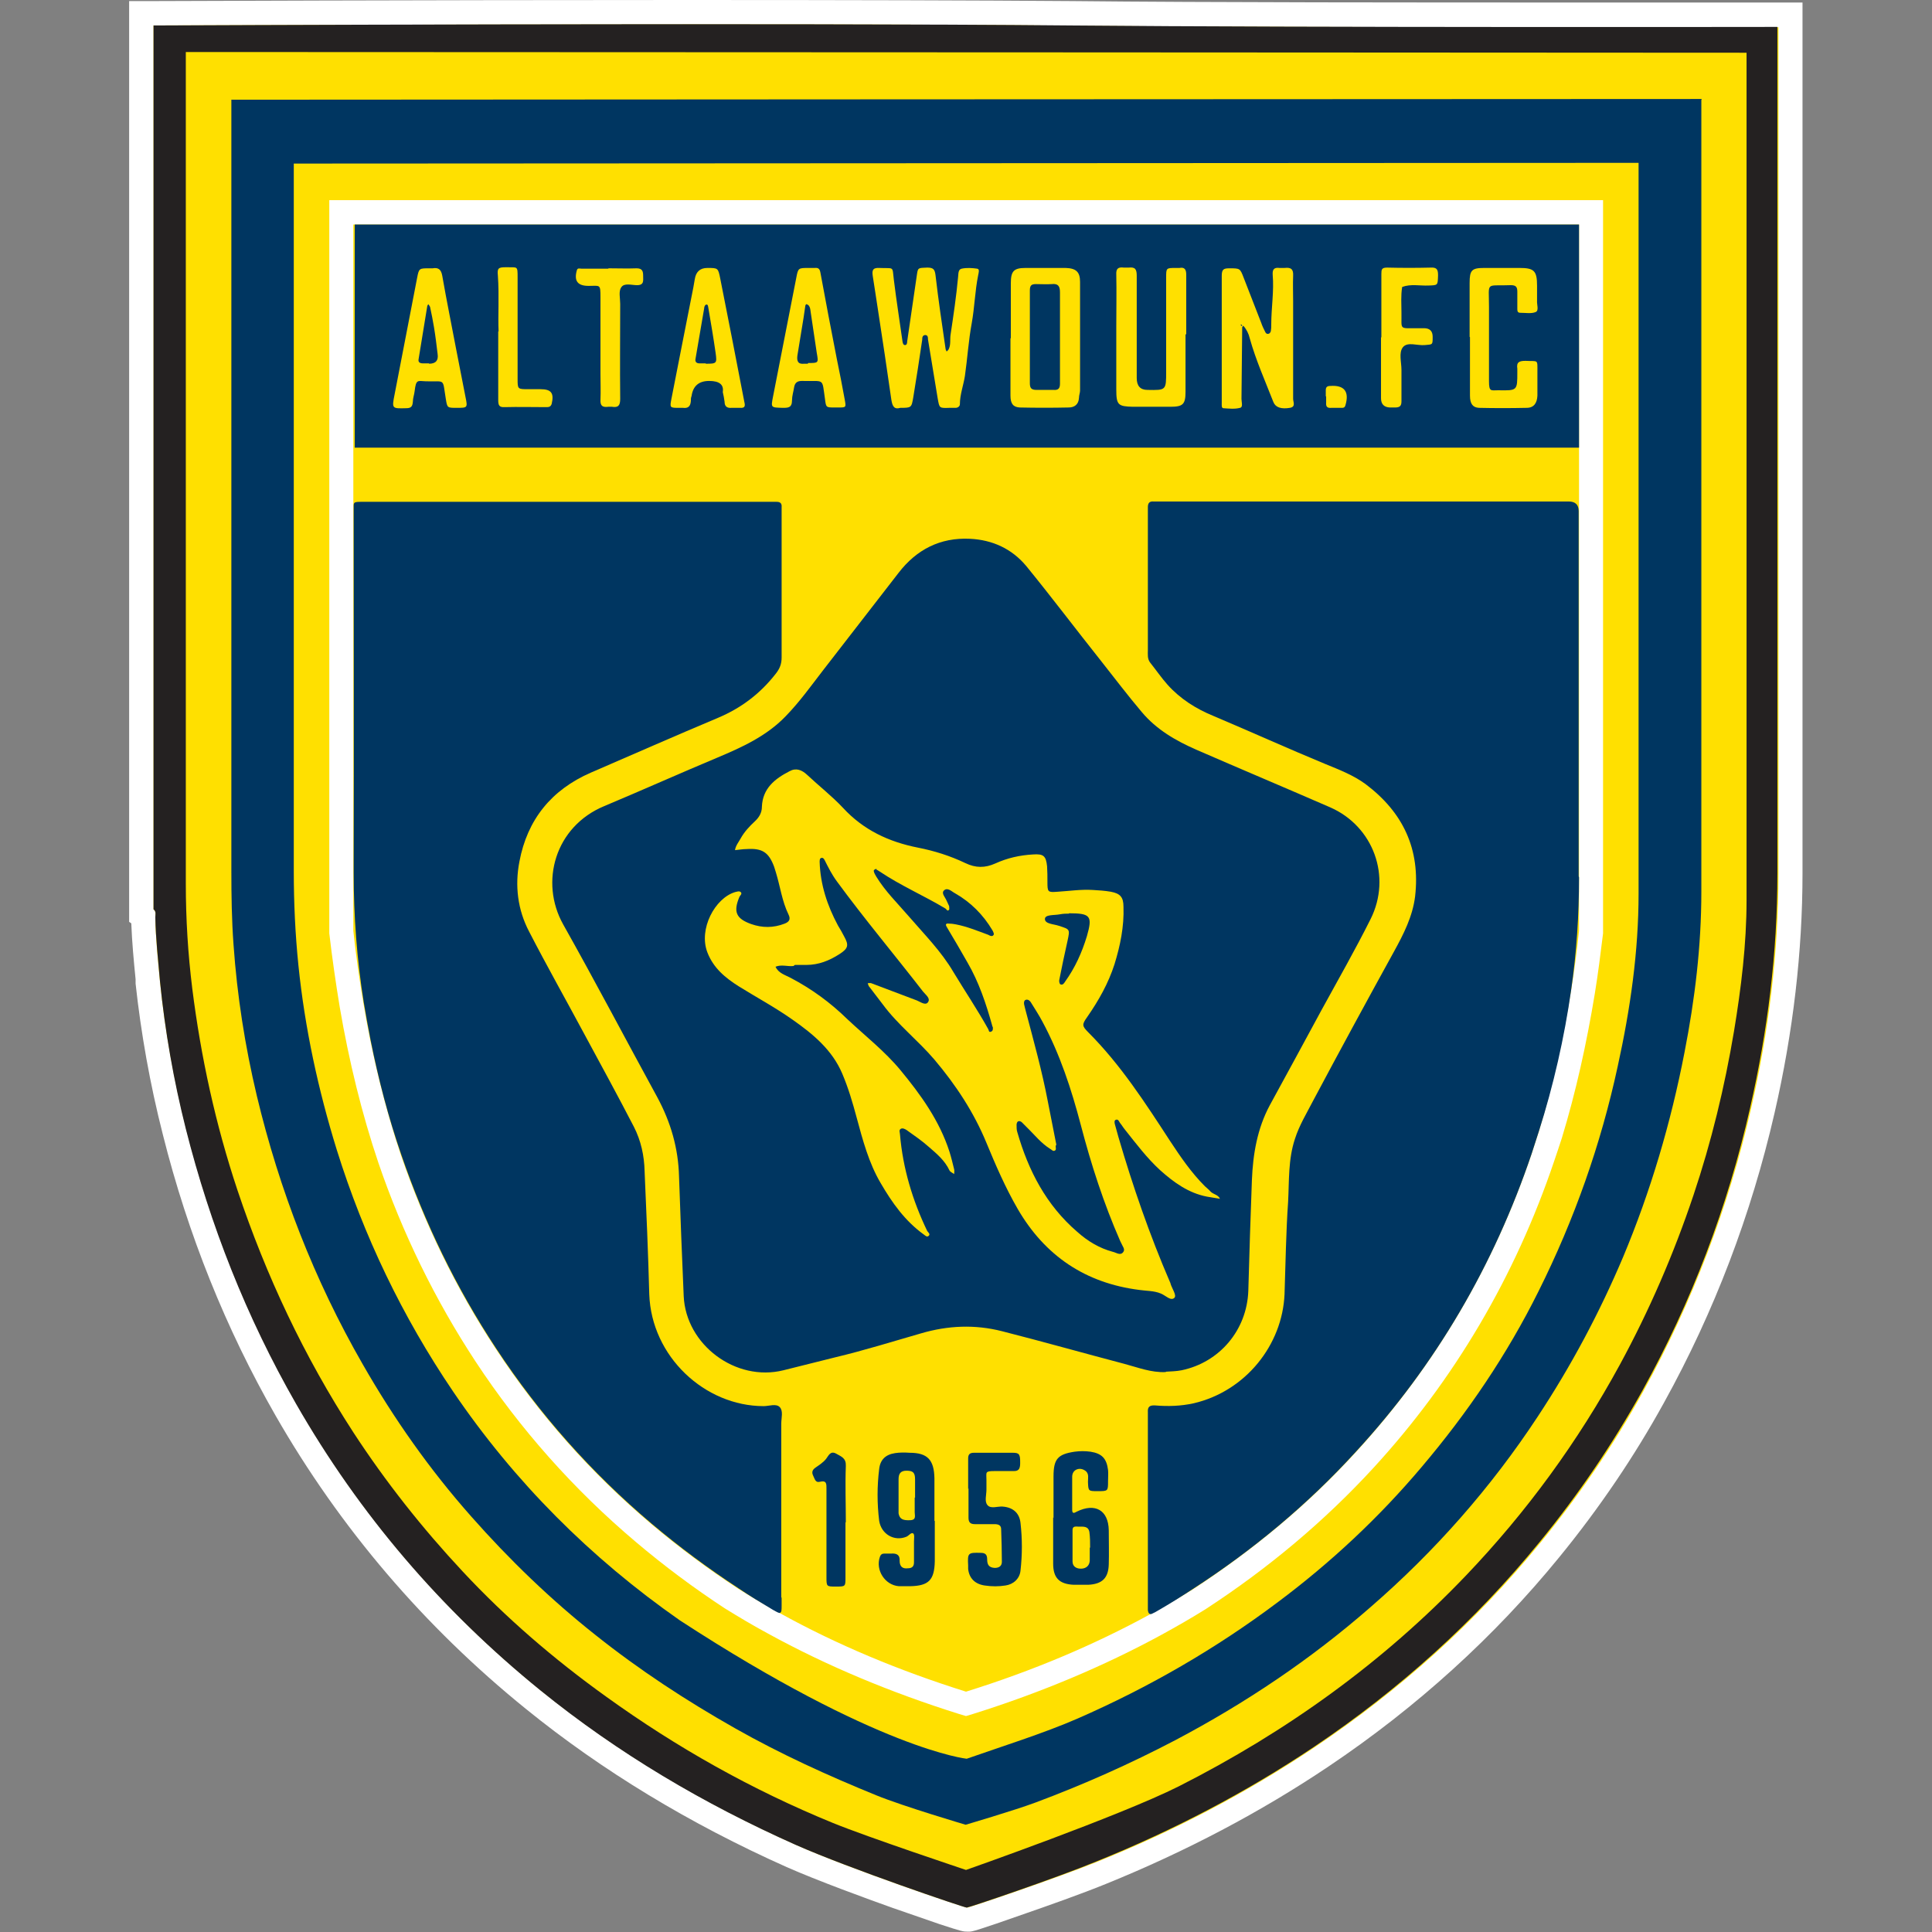 <svg xmlns="http://www.w3.org/2000/svg" xmlns:xlink="http://www.w3.org/1999/xlink" id="Layer_1" viewBox="0 0 53.86 53.86"><rect x="0" y="0" width="53.86" height="53.86" fill="#808080" stroke="none"/><defs><style>.cls-1{fill:none;}.cls-2{clip-path:url(#clippath);}.cls-3{fill:#003661;}.cls-4{fill:#ffe000;}.cls-5{fill:#fff;}.cls-6{fill:#242121;}.cls-7{clip-path:url(#clippath-1);}</style><clipPath id="clippath"><rect class="cls-1" width="53.86" height="53.86"></rect></clipPath><clipPath id="clippath-1"><rect class="cls-1" y="0" width="53.86" height="53.86"></rect></clipPath></defs><g id="Artwork_50"><g class="cls-2"><g class="cls-7"><path class="cls-4" d="M26.96,53.52c-.24,0-3.69-1.24-4.91-1.78-2.68-1.19-5.1-2.66-7.19-4.36-2.8-2.27-5.12-4.99-6.89-8.09-1.36-2.38-2.41-4.98-3.11-7.74-.35-1.4-.6-2.8-.73-4.16v-.12c-.07-.55-.12-1.12-.14-1.7h0s-.05-.05-.05-.05V.37h.34c.07,0,7.43-.03,14.77-.03,4.64,0,8.29,.01,10.85,.04,3.73,.03,9.71,.04,14.08,.04,3.19,0,5.57,0,5.6,0h.34s0,3.74,0,5.3V24.36c0,2.15-.26,4.37-.77,6.6-.64,2.8-1.67,5.49-3.05,7.99-.81,1.47-1.79,2.91-2.89,4.26-1.8,2.2-3.94,4.14-6.37,5.78-1.88,1.26-3.94,2.35-6.14,3.24-.9,.36-3.53,1.29-3.71,1.3h-.01s-.01,0-.01,0Z"></path><path class="cls-5" d="M19.05,0C11.71,0,4.35,.03,4.28,.03h-.68V25.7l.06,.04c.02,.53,.07,1.06,.12,1.56v.12c.15,1.38,.4,2.8,.76,4.21,.7,2.79,1.76,5.42,3.14,7.83,1.8,3.14,4.15,5.89,6.98,8.18,2.12,1.72,4.56,3.2,7.27,4.41,.86,.38,2.23,.88,2.96,1.14,.46,.16,.92,.32,1.3,.45,.64,.21,.67,.21,.78,.21h.05s0,0,0,0h0c.08,0,.16-.01,1.58-.51,.55-.19,1.57-.55,2.23-.82,2.22-.9,4.31-2,6.2-3.27,2.46-1.65,4.63-3.62,6.44-5.84,1.12-1.37,2.1-2.82,2.92-4.31,1.4-2.53,2.43-5.24,3.08-8.07,.52-2.26,.78-4.51,.78-6.68V5.71c0-1.55,0-4.96,0-4.96V.07h-.68s-2.41,0-5.6,0c-4.36,0-10.34,0-14.07-.04C27.34,.01,23.69,0,19.05,0m0,.68c3.96,0,7.94,0,10.85,.04,3.72,.03,9.69,.04,14.08,.04,3.23,0,5.6,0,5.6,0V24.36c0,2.21-.27,4.38-.76,6.53-.63,2.77-1.64,5.41-3.01,7.9-.82,1.49-1.78,2.89-2.86,4.21-1.81,2.22-3.92,4.11-6.3,5.71-1.91,1.28-3.94,2.34-6.08,3.2-1.12,.45-3.54,1.27-3.61,1.27h0c-.07,0-3.28-1.08-4.77-1.75-2.55-1.14-4.94-2.55-7.12-4.31-2.76-2.24-5.04-4.9-6.81-7.99-1.38-2.41-2.39-4.97-3.07-7.66-.34-1.35-.59-2.72-.73-4.11-.06-.6-.12-1.19-.13-1.79,0-.07,.03-.16-.05-.22V.71s7.34-.03,14.76-.03"></path><path class="cls-4" d="M26.84,47.48c-1.89-.59-3.66-1.34-5.26-2.22-.4-.22-.8-.45-1.18-.69h0c-.86-.57-1.68-1.18-2.45-1.82-1.71-1.44-3.19-3.11-4.41-4.96-1.11-1.7-2.01-3.53-2.67-5.46-.45-1.35-.81-2.8-1.07-4.31-.11-.67-.21-1.35-.28-2.03v-.02s0-11.85,0-11.85V5.92H44.36V14.34s0,11.62,0,11.62v.02c-.06,.57-.14,1.13-.23,1.67-.22,1.39-.53,2.73-.91,3.99-.08,.26-.14,.45-.21,.63-1.08,3.18-2.75,6.01-4.97,8.43-1.34,1.46-2.89,2.76-4.61,3.88h0c-.39,.25-.8,.49-1.22,.71-1.57,.86-3.32,1.59-5.18,2.17l-.1,.03-.1-.03Z"></path><path class="cls-5" d="M44.7,5.58H9.18V14.11s0,.15,0,.15v9.75s0,.35,0,.35v1.58s0,.04,0,.04v.04c.08,.69,.18,1.38,.29,2.05,.26,1.52,.62,2.99,1.08,4.35h0s0,0,0,0c.67,1.96,1.58,3.82,2.71,5.54,1.23,1.87,2.74,3.57,4.47,5.03,.78,.66,1.61,1.28,2.48,1.85h0s0,0,0,0c.39,.24,.79,.48,1.2,.7,1.62,.89,3.41,1.64,5.32,2.24l.2,.06,.2-.06c1.88-.59,3.64-1.33,5.24-2.2,.42-.23,.84-.47,1.24-.72h0s0,0,0,0c1.75-1.14,3.32-2.46,4.68-3.94,2.25-2.45,3.95-5.33,5.04-8.56,.06-.18,.13-.38,.21-.63h0s0,0,0,0c.39-1.28,.69-2.63,.92-4.03,.09-.55,.16-1.11,.23-1.68v-.04s0-.04,0-.04V14.34s0-.06,0-.06V6.26s0-.68,0-.68Zm-.68,.68V14.28s0,.06,0,.06v11.61c-.06,.56-.13,1.11-.22,1.65-.22,1.38-.52,2.69-.9,3.94-.07,.21-.13,.41-.2,.62-1.05,3.11-2.67,5.89-4.9,8.32-1.35,1.48-2.88,2.74-4.55,3.83-.39,.24-.79,.48-1.2,.7-1.56,.85-3.26,1.57-5.12,2.15-1.88-.59-3.62-1.32-5.19-2.19-.4-.22-.78-.44-1.16-.68-.84-.55-1.65-1.15-2.42-1.8-1.68-1.42-3.13-3.05-4.34-4.89-1.12-1.7-1.99-3.5-2.64-5.39-.45-1.34-.8-2.76-1.05-4.25-.11-.66-.21-1.33-.28-2.01v-1.58s0-.35,0-.35V14.51s0-.23,0-.23V6.26H44.02Z"></path><path class="cls-6" d="M48.69,25.1c0,1.22-.15,2.44-.35,3.65-.26,1.55-.63,3.08-1.13,4.57-.55,1.64-1.23,3.21-2.05,4.72-1.17,2.15-2.6,4.11-4.29,5.88-2.32,2.43-5.01,4.36-8.01,5.88-1.63,.82-5.93,2.33-5.93,2.33,0,0-2.73-.91-3.71-1.31-2.25-.92-4.35-2.1-6.32-3.52-1.45-1.04-2.8-2.2-4.01-3.5-1.12-1.2-2.14-2.49-3.04-3.87-1.37-2.11-2.43-4.36-3.23-6.75-.61-1.83-1.02-3.71-1.26-5.62-.12-.97-.18-1.94-.18-2.92,0-7.61,0-23.19,0-23.19h.35c7.13,0,43.16,.02,43.16,.02,0,0,0,15.85,0,23.62m.88-24.34s-13.22,.02-19.68-.04c-8.37-.08-25.61,0-25.61,0V25.35c.08,.06,.05,.15,.05,.22,.01,.6,.08,1.2,.13,1.79,.14,1.39,.38,2.76,.72,4.11,.68,2.69,1.69,5.25,3.07,7.66,1.77,3.09,4.05,5.75,6.81,7.99,2.17,1.76,4.56,3.17,7.12,4.31,1.49,.66,4.7,1.75,4.77,1.75,.06,0,2.48-.82,3.6-1.28,2.13-.86,4.17-1.92,6.08-3.2,2.38-1.6,4.48-3.49,6.29-5.71,1.08-1.32,2.03-2.72,2.86-4.21,1.38-2.49,2.38-5.12,3.01-7.9,.49-2.15,.76-4.32,.76-6.53V5.71c0-1.55,0-4.96,0-4.96"></path><path class="cls-3" d="M8.19,4.56c0,6.44,0,13.28,0,19.72,0,.88,.04,1.76,.13,2.64,.18,1.75,.55,3.46,1.07,5.14,.75,2.4,1.83,4.65,3.24,6.73,1.71,2.52,3.83,4.64,6.32,6.38,5.54,3.61,8,3.86,8,3.86,.97-.34,2.15-.71,3.09-1.12,1.99-.87,3.86-1.95,5.59-3.25,1.47-1.1,2.81-2.35,4-3.76,1.28-1.51,2.38-3.13,3.26-4.9,1-2,1.74-4.1,2.21-6.28,.35-1.59,.58-3.19,.58-4.81,0-6.63,0-13.27,0-19.9v-.47m1.75-1.75s0,14.87,0,22.07c0,1.51-.18,3-.47,4.48-.38,1.96-.94,3.86-1.71,5.7-.66,1.56-1.45,3.04-2.38,4.45-1.31,1.99-2.87,3.76-4.67,5.32-1.66,1.45-3.48,2.67-5.43,3.7-1.26,.66-2.56,1.24-3.9,1.74-.59,.22-1.95,.62-1.95,.62,0,0-1.73-.51-2.49-.82-1.35-.55-2.67-1.15-3.94-1.87-1.36-.77-2.66-1.62-3.89-2.6-1.25-.99-2.4-2.1-3.46-3.3-1.16-1.31-2.16-2.73-3.03-4.25-1.35-2.35-2.32-4.85-2.95-7.48-.33-1.39-.55-2.79-.65-4.22-.05-.68-.06-1.36-.06-2.04,0-7.04,0-21.51,0-21.51,0,0,34.31-.02,40.99-.02"></path><path class="cls-3" d="M22.16,26.9c.11,0,.21,0,.32,0,.34,0,.64-.12,.92-.3,.25-.16,.27-.25,.13-.5-.05-.1-.11-.2-.17-.3-.3-.56-.49-1.14-.51-1.77,0-.04,0-.1,.04-.11,.05-.02,.08,.02,.1,.06,.1,.2,.2,.4,.34,.59,.77,1.05,1.61,2.05,2.4,3.07,.07,.09,.22,.19,.14,.3-.07,.1-.21-.01-.31-.05-.42-.16-.85-.32-1.27-.48-.03-.01-.07,0-.1,0,.01,.03,.02,.06,.03,.08,.13,.17,.26,.34,.39,.51,.42,.57,.98,1,1.44,1.54,.6,.71,1.1,1.47,1.45,2.32,.26,.63,.53,1.25,.87,1.84,.76,1.31,1.89,2.07,3.39,2.26,.2,.03,.41,.02,.6,.1,.13,.05,.28,.22,.38,.12,.07-.07-.07-.26-.11-.4,0-.01,0-.02-.01-.03-.57-1.32-1.04-2.68-1.44-4.05-.03-.12-.07-.24-.1-.36-.01-.04-.02-.1,.02-.12,.07-.03,.09,.03,.12,.08,.05,.06,.09,.13,.14,.19,.31,.39,.61,.79,.98,1.13,.38,.34,.79,.64,1.31,.74,.12,.02,.24,.04,.36,.06-.05-.12-.19-.12-.27-.21-.04-.05-.1-.09-.15-.14-.38-.38-.68-.82-.97-1.26-.69-1.06-1.38-2.13-2.28-3.03-.18-.18-.18-.22-.03-.43,.32-.46,.59-.94,.76-1.47,.16-.52,.27-1.05,.25-1.6,0-.27-.09-.37-.35-.42-.17-.03-.34-.04-.51-.05-.33-.02-.65,.03-.98,.05-.27,.02-.28,.01-.28-.27,0-.15,0-.3-.01-.44-.03-.29-.1-.35-.39-.33-.37,.02-.72,.1-1.05,.25-.29,.13-.55,.13-.84-.01-.42-.2-.86-.34-1.32-.43-.81-.16-1.52-.49-2.09-1.11-.31-.33-.67-.61-1-.92-.15-.14-.31-.2-.49-.1-.41,.21-.75,.48-.77,.99,0,.17-.08,.3-.2,.41-.15,.14-.29,.29-.39,.47-.06,.11-.14,.2-.16,.33,.11-.01,.22-.03,.32-.03,.44-.03,.62,.09,.77,.49,.02,.05,.03,.11,.05,.16,.12,.39,.17,.8,.35,1.17,.07,.14,.02,.21-.11,.26-.31,.12-.62,.12-.93,.01-.42-.15-.5-.34-.33-.75,.02-.05,.09-.09,.04-.14-.04-.04-.11-.01-.16,0-.56,.17-1.02,1.03-.77,1.68,.17,.44,.5,.71,.88,.95,.5,.31,1.02,.59,1.5,.93,.57,.4,1.1,.84,1.38,1.5,.17,.4,.29,.81,.4,1.22,.17,.63,.34,1.27,.67,1.83,.32,.55,.68,1.06,1.21,1.44,.04,.03,.08,.07,.12,.04,.07-.05,0-.1-.03-.14-.41-.85-.68-1.75-.76-2.69,0-.06-.04-.12,.02-.16,.05-.03,.11,0,.16,.03,.21,.15,.43,.3,.62,.47,.22,.19,.45,.38,.58,.66,.02,.04,.09,.07,.13,.1,0-.04,.01-.09,0-.13-.04-.16-.08-.33-.13-.49-.28-.87-.8-1.59-1.37-2.28-.44-.53-.98-.95-1.48-1.42-.47-.46-.99-.84-1.58-1.15-.15-.08-.34-.13-.42-.31,.17-.07,.34,0,.5-.02m10.38,11.32c-.41,.02-.78-.13-1.16-.23-1.14-.3-2.27-.62-3.41-.91-.75-.19-1.5-.16-2.25,.06-.8,.23-1.6,.48-2.4,.67-.48,.12-.96,.24-1.44,.36-1.33,.33-2.72-.71-2.78-2.07-.05-1.11-.09-2.22-.13-3.33-.02-.79-.23-1.51-.6-2.2-.88-1.61-1.73-3.23-2.63-4.83-.66-1.18-.23-2.73,1.15-3.3,1.05-.44,2.1-.91,3.15-1.35,.69-.29,1.37-.6,1.9-1.15,.39-.4,.71-.85,1.05-1.29,.7-.9,1.4-1.81,2.1-2.71,.5-.65,1.16-.99,1.99-.95,.63,.03,1.17,.28,1.57,.76,.71,.87,1.38,1.76,2.08,2.64,.38,.48,.75,.97,1.14,1.43,.41,.49,.95,.8,1.52,1.05,1.24,.54,2.5,1.07,3.74,1.61,1.2,.53,1.71,1.93,1.12,3.11-.43,.86-.91,1.7-1.37,2.54-.48,.89-.96,1.77-1.44,2.65-.35,.65-.47,1.36-.5,2.09-.04,1.03-.07,2.06-.1,3.09-.04,1.09-.8,1.99-1.86,2.21-.15,.03-.29,.03-.44,.04"></path><path class="cls-3" d="M21.79,44.55c0,.07,0,.14,0,.2,0,.13,0,.19-.04,.21-.03,.02-.09-.02-.2-.08-.32-.19-.65-.39-.96-.6-.84-.55-1.65-1.15-2.42-1.8-1.68-1.42-3.13-3.05-4.34-4.89-1.12-1.7-1.99-3.5-2.64-5.39-.36-1.04-.64-2.11-.86-3.21-.07-.35-.13-.7-.19-1.05-.19-1.19-.28-2.39-.28-3.6v-.35c.01-3.17,0-6.33,0-9.5,0-.06,0-.11,0-.17,0-.02,0-.04,0-.06,0,0,0-.01,0-.02,0-.07,0-.11,0-.15,0-.11,.06-.1,.33-.1,1.88,0,3.76,0,5.65,0h0c1.85,0,3.7,0,5.54,0,.09,0,.18,0,.27,0,.1,0,.15,.04,.14,.15,0,.04,0,.09,0,.14,0,1.35,0,2.7,0,4.05,0,.18-.05,.31-.17,.46-.43,.55-.96,.95-1.6,1.22-1.19,.5-2.37,1.02-3.55,1.53-1.1,.48-1.77,1.31-1.99,2.48-.13,.67-.05,1.34,.27,1.95,.49,.95,1.02,1.89,1.53,2.84,.47,.87,.94,1.73,1.39,2.6,.2,.39,.29,.81,.3,1.24,.05,1.14,.1,2.29,.13,3.43,.06,1.74,1.55,3.12,3.19,3.12,.15,0,.35-.08,.45,.03,.1,.11,.04,.3,.04,.46,0,1.61,0,3.22,0,4.83"></path><path class="cls-3" d="M44.02,24.46c0,1.06-.07,2.11-.22,3.14-.19,1.33-.49,2.65-.9,3.94-.07,.21-.13,.41-.2,.62-1.05,3.11-2.67,5.89-4.9,8.31-1.35,1.48-2.88,2.75-4.55,3.83-.32,.21-.64,.41-.97,.6-.05,.03-.1,.06-.15,.08-.03,.02-.06,.02-.08,.01-.03-.01-.04-.05-.05-.1,0-.14,0-.27,0-.41,0-1.66,0-3.31,0-4.97,0-.04,0-.09,0-.14-.01-.14,.04-.2,.2-.19,.36,.03,.72,.02,1.08-.06,1.45-.34,2.47-1.63,2.53-3.04,.03-.86,.04-1.72,.1-2.58,.03-.58,0-1.18,.19-1.75,.12-.38,.33-.72,.51-1.07,.74-1.39,1.49-2.77,2.25-4.15,.27-.49,.52-.98,.59-1.54,.15-1.31-.33-2.34-1.38-3.13-.34-.25-.73-.4-1.12-.56-1.04-.43-2.08-.9-3.12-1.34-.49-.2-.93-.48-1.28-.87-.17-.19-.32-.41-.48-.61-.09-.11-.07-.24-.07-.36,0-1.18,0-2.36,0-3.54,0-.15,0-.3,0-.44,0-.11,.04-.17,.16-.16,.16,0,.32,0,.48,0h5.38s5.58,0,5.58,0c.04,0,.09,0,.13,0q.28,0,.28,.27v.06c0,.07,0,.15,0,.22,0,3.3,0,6.6,0,9.9"></path><path class="cls-3" d="M36.97,11.05h0c0,.06,0,.11,0,.17-.01,.12,.03,.16,.15,.15,.09,0,.18,0,.27,0,.06,0,.1,0,.12-.08,.11-.38-.04-.56-.43-.53-.09,0-.12,.04-.12,.12,0,.06,0,.11,0,.17m-20.01-3.56h0c-.12,0-.25,0-.37,0-.12,0-.25,0-.37,0-.05,0-.11-.03-.13,.05-.08,.29,.02,.43,.33,.43,.32,0,.33-.06,.33,.32,0,.71,0,1.42,0,2.14,0,.24,.01,.48,0,.71-.01,.18,.06,.22,.22,.2,.03,0,.07,0,.1,0,.18,.03,.23-.04,.23-.22-.01-.88,0-1.76,0-2.65,0-.16-.05-.35,.03-.46,.08-.13,.29-.06,.44-.06,.2,0,.17-.13,.17-.25,0-.12-.01-.22-.18-.22-.26,.01-.52,0-.78,0m-3.08,1.76c0,.73,0,1.32,0,1.91,0,.14,.02,.21,.18,.2,.38-.01,.77,0,1.15,0,.07,0,.13,0,.16-.09,.07-.3-.01-.41-.31-.41-.11,0-.23,0-.34,0-.3,0-.3,0-.3-.29,0-.94,0-1.88,0-2.82,0-.34,0-.28-.3-.29-.01,0-.02,0-.03,0-.21,0-.24,.03-.22,.23,.04,.57,0,1.13,.02,1.56m24.6,.16h0v1.7q0,.25,.25,.26s.09,0,.14,0c.13,0,.18-.04,.18-.17,0-.29,0-.59,0-.88,0-.21-.08-.48,.04-.63,.13-.16,.4-.04,.61-.06,.22-.02,.22,0,.22-.23q0-.24-.24-.24c-.07,0-.14,0-.2,0-.51,0-.42,.05-.43-.44,0-.24-.02-.47,.02-.71,.24-.09,.49-.03,.73-.04,.27-.01,.26,0,.27-.28,0-.15-.02-.23-.2-.22-.41,.01-.81,.01-1.22,0-.15,0-.16,.05-.16,.18,0,.59,0,1.18,0,1.77m-18.79-1.94q-.3,0-.35,.31c-.01,.08-.03,.15-.04,.23-.2,1.03-.41,2.06-.61,3.1-.05,.26-.05,.26,.22,.26,.03,0,.07,0,.1,0,.15,.02,.21-.05,.22-.19,0-.05,0-.09,.02-.14q.06-.42,.49-.42t.38,.31c.02,.09,.04,.18,.05,.27,0,.13,.07,.18,.19,.17,.08,0,.16,0,.24,0,.14,.01,.15-.05,.12-.17-.22-1.14-.44-2.28-.67-3.43-.06-.3-.06-.3-.36-.3m2.82,0c-.28,0-.29,0-.34,.27-.22,1.11-.43,2.21-.65,3.32-.06,.31-.06,.3,.27,.31,.15,0,.26,0,.26-.21,0-.12,.04-.24,.06-.37,.02-.11,.08-.17,.21-.17,.65,.02,.56-.11,.65,.51,.03,.23,.03,.23,.27,.23,.03,0,.07,0,.1,0,.22,0,.22,0,.18-.22-.07-.38-.14-.75-.22-1.13-.16-.81-.31-1.61-.46-2.42-.02-.1-.06-.13-.16-.12-.06,0-.11,0-.17,0m-9.81,3.9c.3,0,.31,0,.25-.29-.09-.44-.17-.89-.26-1.33-.13-.69-.27-1.37-.39-2.06-.03-.17-.1-.24-.27-.21-.03,0-.07,0-.1,0-.27,0-.28,0-.33,.26-.21,1.09-.42,2.17-.63,3.26-.08,.4-.07,.39,.33,.38,.14,0,.17-.06,.18-.18,0-.1,.04-.2,.05-.3,.04-.33,.08-.28,.31-.27,.56,.02,.46-.11,.56,.5,.04,.24,.04,.24,.3,.24m28.25-1.97h0v.17c0,.49,0,.97,0,1.46,0,.23,.08,.33,.25,.34,.44,.01,.88,.01,1.33,0,.2,0,.29-.13,.3-.34,0-.22,0-.43,0-.65,0-.38,.03-.3-.33-.32-.17,0-.26,.03-.23,.22,0,.03,0,.07,0,.1,0,.51,0,.51-.53,.5-.21,0-.26,.05-.26-.26,0-.69,0-1.38,0-2.07,0-.72-.11-.57,.61-.6,.14,0,.18,.05,.18,.18,0,.16,0,.32,0,.47,0,.06,0,.12,.08,.12,.15,0,.31,.03,.43-.02,.1-.04,.03-.21,.04-.32,0-.14,0-.27,0-.41,0-.42-.08-.5-.49-.5-.33,0-.66,0-.98,0-.35,0-.41,.06-.41,.42,0,.5,0,1,0,1.5m-7.9-.07h0v-.51c0-.38,0-.77,0-1.15,0-.14-.04-.22-.19-.19-.03,0-.07,0-.1,0-.27,0-.27,0-.27,.27,0,.87,0,1.74,0,2.62,0,.52,0,.52-.52,.51q-.3,0-.3-.33c0-.95,0-1.9,0-2.85,0-.18-.04-.25-.22-.23-.04,0-.09,0-.14,0-.16-.02-.22,.03-.21,.2,.01,.47,0,.95,0,1.43,0,.59,0,1.18,0,1.77,0,.43,.05,.47,.46,.48,.35,0,.7,0,1.05,0,.35,0,.42-.07,.42-.42,0-.53,0-1.07,0-1.6m-4.88,.11h0v.65c0,.32,0,.63,0,.95,0,.23,.08,.32,.26,.33,.45,.01,.91,.01,1.36,0,.16,0,.28-.08,.29-.27,0-.07,.03-.14,.03-.2,0-1.01,0-2.02,0-3.03,0-.28-.11-.38-.4-.39-.37,0-.75,0-1.12,0-.33,0-.41,.09-.41,.43,0,.51,0,1.02,0,1.53m-3.1,1.94c.33,0,.33,0,.38-.29,.09-.54,.17-1.07,.25-1.61,0-.05,0-.12,.08-.13,.08,0,.08,.07,.08,.12,.09,.55,.18,1.09,.27,1.64,.05,.28,.04,.28,.33,.27,.06,0,.11,0,.17,0,.07,0,.12-.05,.12-.1,0-.27,.1-.53,.14-.79,.07-.49,.1-.98,.19-1.47,.08-.44,.09-.9,.18-1.34,.01-.06,.05-.17-.03-.18-.14-.02-.29-.03-.43,0-.1,.02-.09,.14-.1,.23-.05,.54-.13,1.08-.21,1.61-.02,.13,.01,.28-.05,.4-.01,.03-.04,.05-.06,.07-.01-.03-.03-.05-.03-.08-.1-.68-.2-1.36-.28-2.05-.02-.16-.06-.21-.23-.21-.26,.01-.26,0-.29,.21-.09,.62-.18,1.23-.27,1.85,0,.05-.01,.1-.06,.1-.05,0-.06-.05-.07-.1-.08-.57-.17-1.14-.24-1.71-.05-.41,.02-.32-.41-.34-.19-.01-.2,.08-.18,.22,.05,.3,.09,.6,.14,.91,.13,.85,.26,1.7,.38,2.55,.03,.18,.08,.27,.25,.22m9.56-2.29c.09,.1,.15,.22,.18,.35,.17,.61,.43,1.19,.66,1.78,.06,.15,.22,.2,.46,.16,.17-.03,.09-.16,.09-.25,0-.91,0-1.81,0-2.72,0-.24-.01-.48,0-.71,.01-.19-.06-.24-.24-.22-.04,0-.09,0-.14,0-.15-.02-.2,.04-.19,.19,.04,.46-.04,.92-.04,1.39,0,.06,0,.11-.01,.17,0,.03-.03,.07-.05,.08-.05,.02-.09,0-.11-.05-.04-.08-.08-.16-.11-.25-.16-.42-.33-.84-.49-1.26-.1-.26-.1-.26-.4-.26-.16,0-.21,.03-.21,.21,0,.85,0,1.7,0,2.55,0,.33,0,.66,0,.99,0,.06-.01,.14,.04,.15,.16,.01,.32,.03,.47-.01,.09-.02,.04-.16,.04-.25,.01-.67,.01-1.34,.02-2h0Zm-24.77,3.4V6.26H44.02c0,1.82,0,6.22,0,6.22H9.86"></path><path class="cls-3" d="M25.51,41.75h0c0-.17,0-.34,0-.51,0-.19-.06-.24-.24-.24-.17,0-.22,.09-.22,.24,0,.27,0,.54,0,.81,0,.05,0,.09,0,.14,.03,.16,.12,.2,.33,.19,.17-.01,.12-.13,.12-.22,0-.14,0-.27,0-.41m.56,.65c0,.37,0,.75,0,1.12-.01,.53-.17,.69-.69,.7-.1,0-.2,0-.31,0-.39-.03-.66-.45-.53-.82,.02-.06,.06-.09,.12-.09,.07,0,.14,0,.2,0,.15-.01,.24,.04,.23,.2,0,.16,.08,.23,.23,.21,.1,0,.17-.04,.17-.16,0-.19,0-.38,0-.58,0-.08,.02-.2-.02-.23-.06-.04-.12,.06-.19,.09-.34,.14-.7-.07-.76-.44-.06-.48-.06-.97,0-1.45,.03-.26,.18-.4,.44-.44,.13-.02,.27-.02,.41-.01,.5,0,.68,.2,.69,.71,0,.4,0,.79,0,1.19h0Z"></path><path class="cls-3" d="M30.39,43.15h0c0-.15,0-.29-.02-.44-.03-.17-.17-.15-.29-.15-.07,0-.18-.03-.18,.09,0,.29,0,.59,0,.88,0,.15,.12,.21,.26,.2,.12-.01,.21-.08,.22-.22,0-.12,0-.25,0-.37m-1.01-.82v-1.16c0-.49,.12-.62,.59-.69,.15-.02,.29-.02,.44,0,.32,.05,.45,.19,.49,.51,.01,.1,0,.2,0,.31,0,.28,0,.28-.29,.28-.26,0-.26,0-.27-.26,0-.1,.03-.21-.05-.29-.07-.06-.16-.09-.25-.06-.09,.03-.14,.11-.14,.21,0,.31,0,.61,0,.92,0,.12,.06,.09,.13,.05,.51-.25,.88-.04,.89,.52,0,.32,.01,.64,0,.95-.01,.38-.18,.55-.57,.57-.14,0-.27,0-.41,0-.4-.02-.57-.19-.57-.59,0-.43,0-.86,0-1.29"></path><path class="cls-3" d="M26.99,41.51c0-.28,0-.57,0-.85,0-.11,.04-.16,.16-.16,.36,0,.72,0,1.09,0,.18,0,.2,.05,.2,.27,0,.14-.01,.25-.2,.24-.17,0-.34,0-.51,0-.28,0-.23,.03-.23,.25,0,.09,0,.18,0,.27,0,.15-.06,.33,.03,.43,.09,.11,.28,.03,.42,.04,.28,.02,.47,.17,.5,.46,.05,.44,.05,.88,0,1.32-.02,.23-.2,.39-.42,.42-.19,.03-.38,.03-.58,0-.27-.04-.43-.2-.46-.46,0-.03,0-.07,0-.1-.02-.35,0-.36,.35-.35,.13,0,.18,.05,.18,.18,0,.14,.04,.23,.21,.24,.13,0,.2-.06,.2-.17,0-.3-.01-.61-.02-.91,0-.12-.09-.14-.19-.14-.18,0-.36,0-.54,0-.13,0-.18-.05-.18-.18,0-.27,0-.54,0-.82h0Z"></path><path class="cls-3" d="M23.57,42.45c0,.51,0,1.02,0,1.53,0,.25,0,.25-.27,.25-.26,0-.26,0-.26-.27,0-.82,0-1.63,0-2.45,0-.14,.01-.25-.19-.2-.12,.03-.14-.09-.18-.17-.05-.1-.02-.17,.07-.23,.1-.07,.21-.14,.29-.24,.07-.09,.12-.24,.29-.14,.14,.08,.27,.12,.26,.34-.02,.52,0,1.04,0,1.56"></path><path class="cls-3" d="M29.45,31.92c-.08-.4-.16-.81-.24-1.22-.16-.84-.39-1.67-.61-2.5-.02-.06-.03-.13-.05-.2-.01-.05,0-.1,.03-.12,.06-.03,.11,0,.15,.05,.11,.18,.23,.36,.33,.55,.49,.91,.81,1.89,1.07,2.88,.29,1.11,.64,2.19,1.1,3.24,.01,.02,.02,.04,.03,.06,.03,.08,.12,.17,.05,.25-.08,.1-.19,.01-.28-.01-.38-.1-.71-.3-1-.56-.86-.74-1.36-1.7-1.67-2.78-.02-.06-.02-.13-.02-.2,0-.03,.01-.07,.03-.09,.04-.03,.09-.01,.12,.02,.15,.15,.3,.3,.45,.46,.1,.1,.21,.2,.34,.28,.04,.02,.07,.07,.12,.05,.07-.03,.01-.1,.04-.16"></path><path class="cls-3" d="M24.43,24.24s.06,.03,.1,.06c.58,.39,1.23,.67,1.83,1.03,.03,.02,.05,.09,.1,.03,.01-.02,0-.07,0-.1-.02-.05-.05-.1-.07-.15-.04-.1-.16-.21-.07-.29,.1-.09,.22,.04,.3,.08,.44,.25,.79,.6,1.05,1.04,.02,.04,.05,.1,.03,.12-.03,.06-.1,.03-.15,0-.3-.11-.59-.23-.9-.29-.06-.01-.11-.02-.17-.02-.04,0-.1-.02-.11,.03,0,.02,.02,.06,.04,.09,.19,.32,.38,.64,.56,.96,.32,.55,.52,1.15,.69,1.76,0,.02,.02,.04,.02,.06,0,.05,0,.09-.05,.11-.07,.03-.06-.04-.08-.07-.3-.54-.65-1.06-.97-1.59-.34-.58-.81-1.05-1.25-1.56-.31-.36-.65-.69-.9-1.1-.03-.05-.06-.1-.07-.15-.01-.03,.02-.06,.08-.07"></path><path class="cls-3" d="M29.8,25.46c.61,0,.66,.08,.5,.64-.14,.46-.33,.88-.61,1.27-.03,.05-.07,.1-.13,.07-.02-.01-.04-.08-.03-.12,.07-.36,.15-.73,.23-1.09,.07-.33,.07-.32-.24-.42-.14-.05-.39-.05-.39-.19,0-.13,.26-.1,.41-.13,.1-.02,.2-.02,.26-.02"></path><path class="cls-3" d="M34.62,9.09s-.04-.02-.03-.04c.01-.01,.03,0,.04,.03h0Z"></path><path class="cls-3" d="M28.71,9.39c0-.43,0-.86,0-1.29,0-.14,.04-.18,.17-.18,.15,0,.3,.01,.44,0,.18-.02,.23,.06,.23,.23,0,.66,0,1.31,0,1.97,0,.19,0,.38,0,.58,0,.13-.05,.18-.18,.17-.16,0-.32,0-.47,0-.15,0-.19-.05-.19-.19,0-.43,0-.86,0-1.29h0Z"></path><path class="cls-3" d="M11.96,10.13c-.06,0-.11,0-.17,0-.08,0-.14-.03-.12-.12,.08-.49,.16-.98,.24-1.47,0-.02,.02-.04,.03-.06,.02,.03,.04,.05,.05,.08,.04,.19,.08,.38,.11,.57,.04,.24,.07,.49,.1,.74q.04,.27-.24,.27"></path><path class="cls-3" d="M22.52,10.14s-.07,0-.1,0c-.18,.02-.21-.08-.19-.23,.06-.35,.11-.69,.17-1.04,.02-.11,.03-.23,.05-.34,0-.02,.02-.05,.03-.05,.02,0,.04,.02,.06,.03,.05,.06,.05,.12,.06,.19,.06,.38,.11,.76,.17,1.14,.05,.28,.05,.28-.24,.28"></path><path class="cls-3" d="M19.67,10.13c-.06,0-.11,0-.17,0-.08,0-.13-.04-.11-.13,.08-.47,.16-.93,.24-1.4,0-.04,.02-.11,.07-.11,.04,0,.04,.06,.05,.11,.07,.41,.14,.82,.2,1.24,.04,.29,.03,.3-.27,.3"></path></g></g></g></svg>